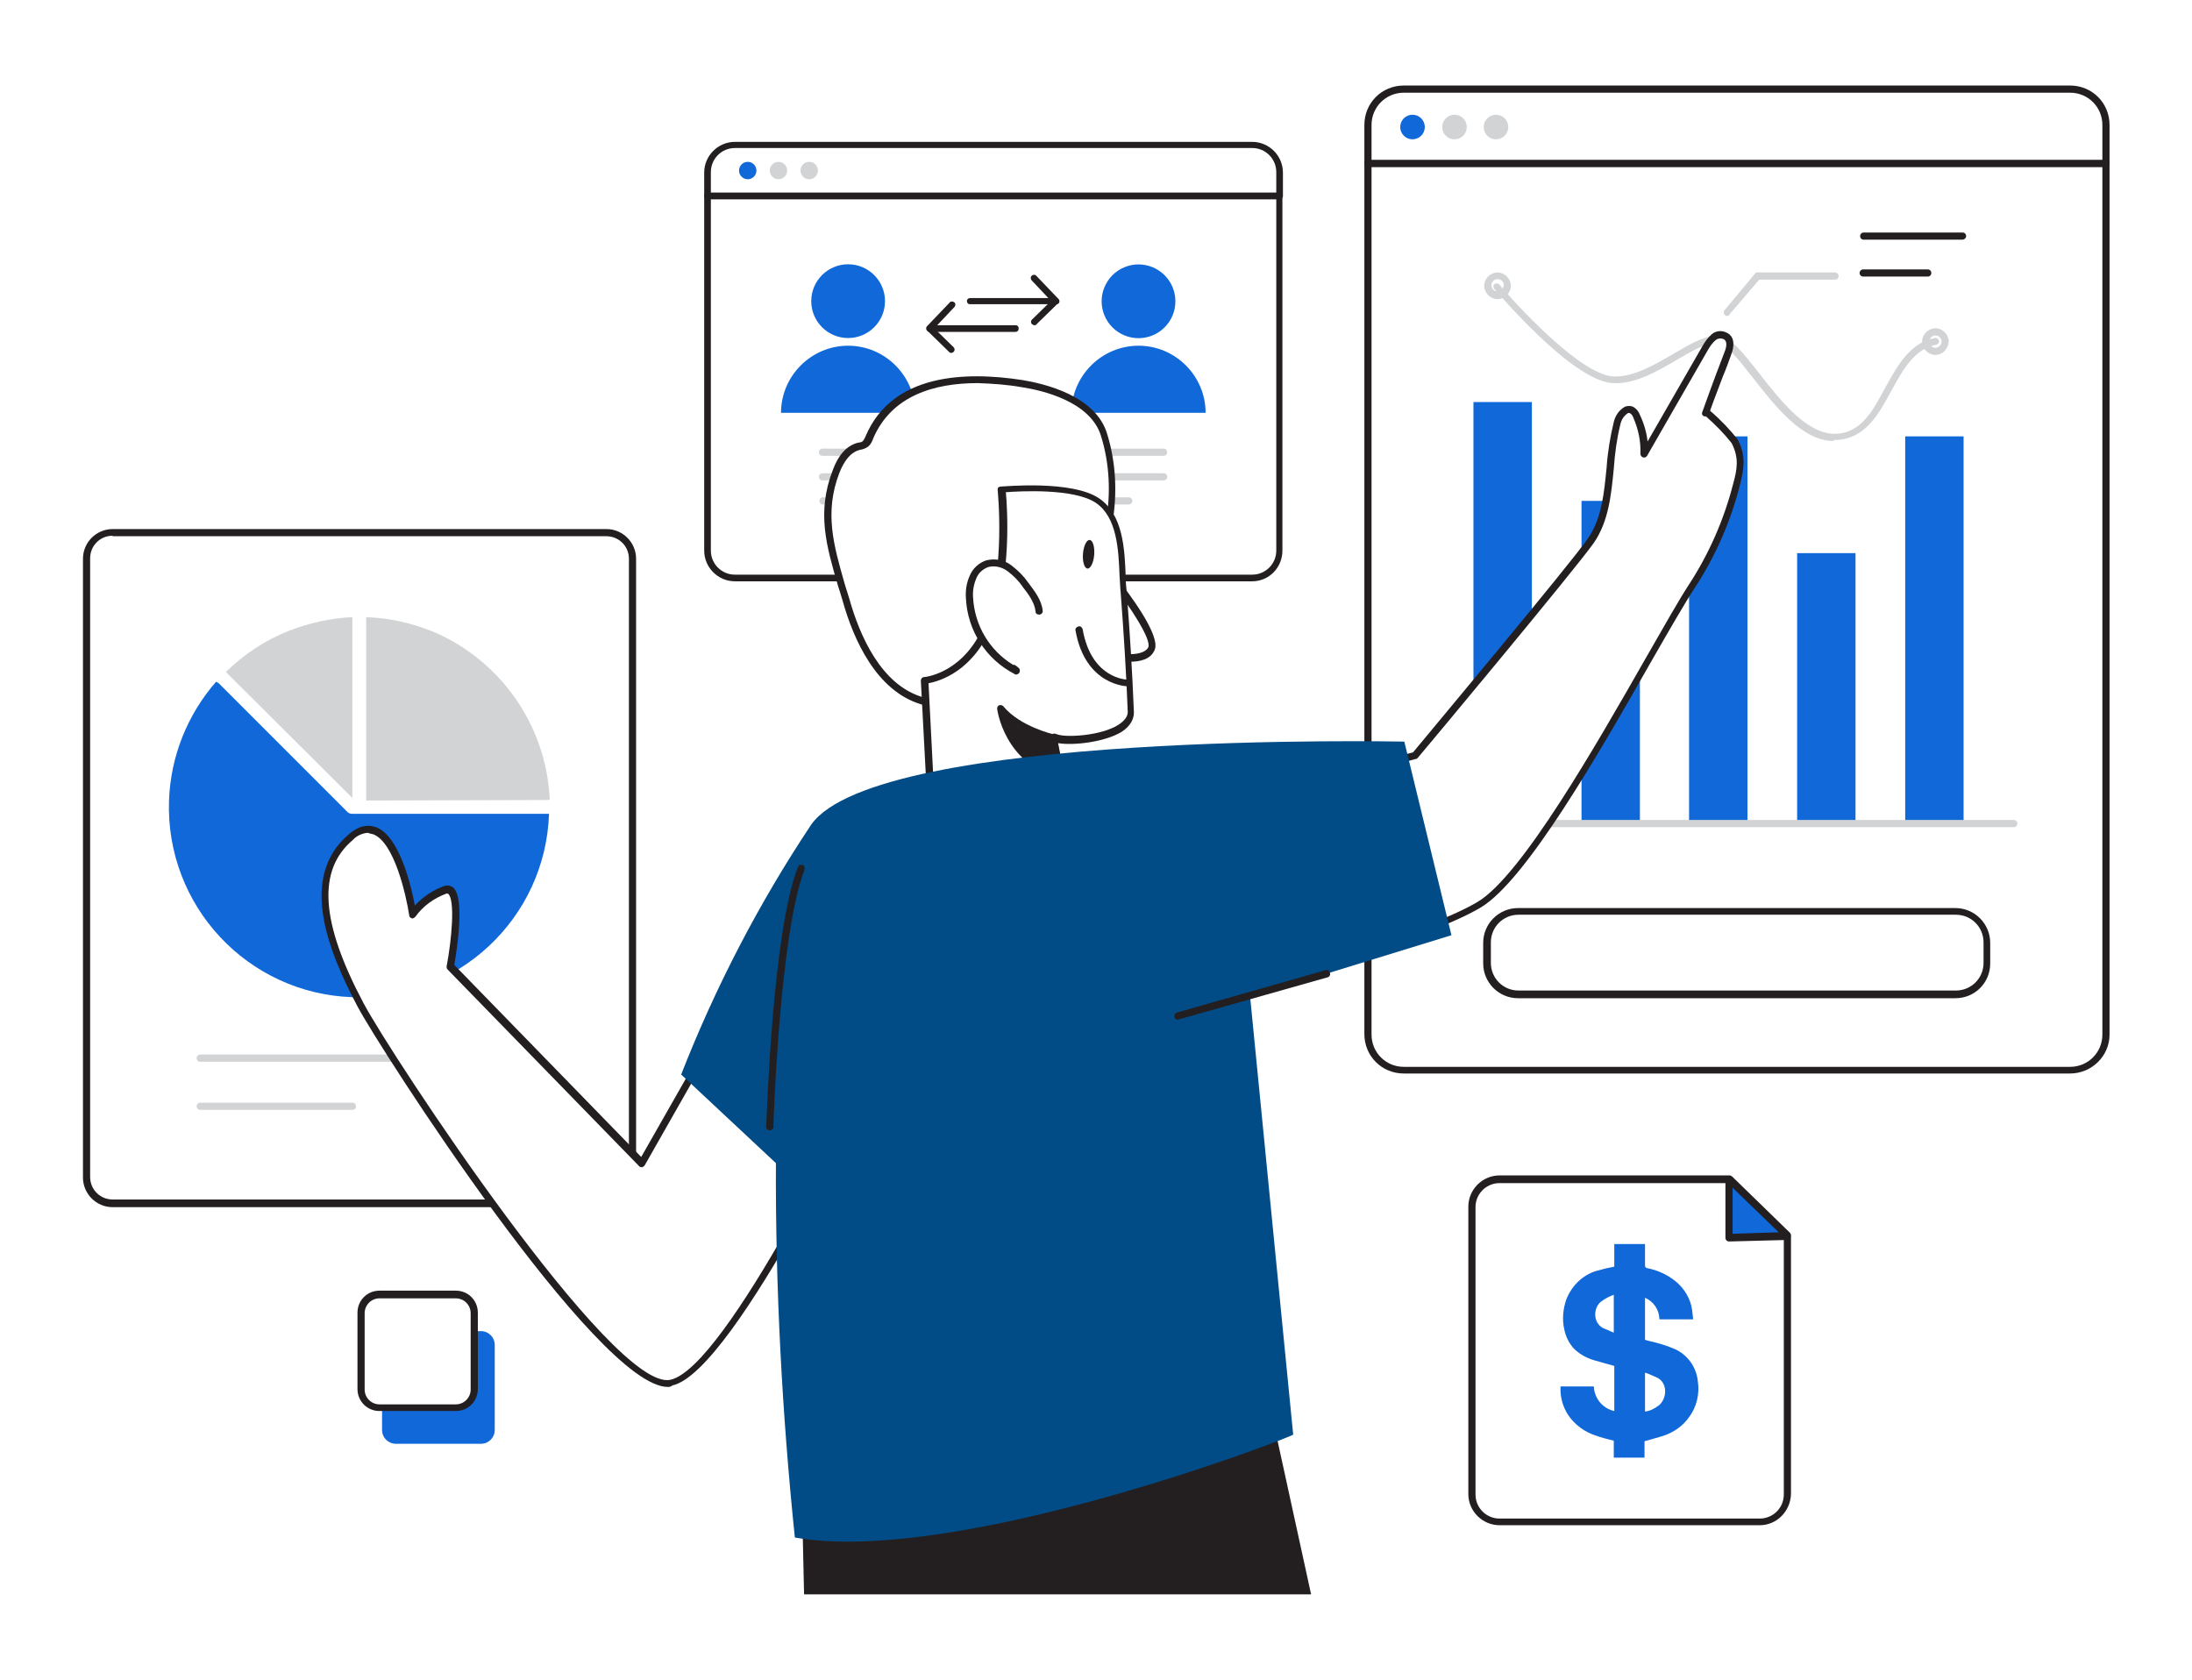 <svg width="428" height="328" viewBox="0 0 428 328" fill="none" xmlns="http://www.w3.org/2000/svg">
<g filter="url(#filter0_d_16_153)">
<path d="M138.1 30.3H249.8V101.1C249.8 103.2 248.1 104.9 246 104.9H141.9C139.8 104.9 138.1 103.2 138.1 101.1V30.3Z" fill="white"/>
<path d="M244.5 105.5H143.5C140.2 105.5 137.5 102.8 137.5 99.5V30.2C137.5 29.8 137.8 29.6 138.1 29.6H249.8C250.2 29.6 250.4 29.9 250.4 30.2V99.5C250.4 102.8 247.8 105.5 244.5 105.5ZM138.8 30.9V99.5C138.8 102.1 140.9 104.2 143.5 104.2H244.5C247.1 104.2 249.2 102.1 249.2 99.5V30.9H138.8Z" fill="#231F20"/>
<path d="M141.9 20.4H246C248.1 20.4 249.8 22.1 249.8 24.2V30.3H138.1V24.2C138.1 22.1 139.8 20.4 141.9 20.4Z" fill="white"/>
<path d="M249.8 30.9H138.1C137.7 30.9 137.5 30.6 137.5 30.3V25.7C137.5 22.4 140.2 19.7 143.5 19.7H244.5C247.8 19.7 250.5 22.4 250.5 25.7V30.3C250.5 30.6 250.2 30.9 249.8 30.9ZM138.8 29.6H249.2V25.6C249.2 23 247.1 20.9 244.5 20.9H143.5C140.9 20.9 138.8 23 138.8 25.6V29.6Z" fill="#231F20"/>
<path d="M165.6 58C169.576 58 172.8 54.776 172.8 50.8C172.8 46.824 169.576 43.6 165.6 43.6C161.624 43.6 158.4 46.824 158.4 50.8C158.4 54.776 161.624 58 165.6 58Z" fill="#1168D9"/>
<path d="M152.5 72.6C152.5 65.4 158.4 59.5 165.6 59.5C172.8 59.5 178.7 65.4 178.7 72.6H152.5Z" fill="#1168D9"/>
<path d="M228.679 54.17C230.525 50.648 229.166 46.297 225.644 44.451C222.122 42.605 217.77 43.964 215.925 47.486C214.079 51.008 215.437 55.359 218.959 57.205C222.481 59.051 226.833 57.692 228.679 54.17Z" fill="#1168D9"/>
<path d="M209.2 72.6C209.2 65.4 215.1 59.5 222.3 59.5C229.5 59.5 235.4 65.4 235.4 72.6H209.2Z" fill="#1168D9"/>
<path d="M206.2 51.4H189.4C189 51.4 188.8 51.1 188.8 50.8C188.8 50.4 189.1 50.2 189.4 50.2H204.7L201.4 46.7C201.2 46.4 201.2 46 201.5 45.8C201.7 45.6 202.1 45.6 202.3 45.8L206.7 50.4C206.9 50.6 206.9 50.9 206.8 51.1C206.7 51.3 206.5 51.4 206.2 51.4Z" fill="#231F20"/>
<path d="M202 55.5C201.8 55.5 201.7 55.4 201.5 55.3C201.3 55.1 201.2 54.7 201.5 54.4L205.7 50.3C206 50.1 206.4 50.1 206.6 50.4C206.8 50.6 206.8 51 206.6 51.2L202.4 55.3C202.3 55.5 202.1 55.5 202 55.5Z" fill="#231F20"/>
<path d="M198.3 56.8H181.5C181.2 56.8 181 56.6 180.9 56.4C180.8 56.2 180.8 55.9 181 55.7L185.4 51.1C185.6 50.8 186 50.8 186.3 51C186.6 51.2 186.6 51.6 186.4 51.9L186.3 52L183 55.5H198.3C198.7 55.5 198.9 55.8 198.9 56.1C198.9 56.6 198.6 56.8 198.3 56.8Z" fill="#231F20"/>
<path d="M185.7 60.9C185.5 60.9 185.4 60.8 185.3 60.7L181.1 56.6C180.9 56.3 180.9 55.9 181.1 55.7C181.3 55.5 181.7 55.4 182 55.7L186.2 59.8C186.4 60 186.5 60.4 186.2 60.7C186 60.9 185.8 60.9 185.7 60.9Z" fill="#231F20"/>
<path d="M227.2 81H160.6C160.2 81 159.9 80.7 159.9 80.3C159.9 79.9 160.2 79.6 160.6 79.6H227.2C227.6 79.6 227.9 79.9 227.9 80.3C227.9 80.7 227.6 81 227.2 81C227.3 81 227.3 81 227.2 81Z" fill="#D1D3D4"/>
<path d="M227.2 85.8H160.6C160.2 85.8 159.9 85.5 159.9 85.1C159.9 84.7 160.2 84.4 160.6 84.4H227.2C227.6 84.4 227.9 84.7 227.9 85.1C227.9 85.5 227.6 85.8 227.2 85.8C227.3 85.8 227.3 85.8 227.2 85.8Z" fill="#D1D3D4"/>
<path d="M220.4 90.5H160.7C160.3 90.5 160 90.2 160 89.8C160 89.4 160.3 89.1 160.7 89.1H220.4C220.8 89.1 221.1 89.4 221.1 89.8C221.1 90.2 220.8 90.5 220.4 90.5Z" fill="#D1D3D4"/>
<path d="M146 27C146.939 27 147.7 26.239 147.7 25.3C147.7 24.361 146.939 23.6 146 23.6C145.061 23.6 144.3 24.361 144.3 25.3C144.3 26.239 145.061 27 146 27Z" fill="#1168D9"/>
<path d="M152 27C152.939 27 153.7 26.239 153.7 25.3C153.7 24.361 152.939 23.6 152 23.6C151.061 23.6 150.3 24.361 150.3 25.3C150.3 26.239 151.061 27 152 27Z" fill="#D1D3D4"/>
<path d="M158 27C158.939 27 159.7 26.239 159.7 25.3C159.7 24.361 158.939 23.6 158 23.6C157.061 23.6 156.3 24.361 156.3 25.3C156.3 26.239 157.061 27 158 27Z" fill="#D1D3D4"/>
<path d="M267.1 23.9H411.2V196C411.2 198.8 409 201 406.2 201H272.1C269.3 201 267.1 198.8 267.1 196V23.9Z" fill="white"/>
<path d="M404.2 201.6H274.1C269.8 201.6 266.4 198.2 266.4 193.9V23.9C266.4 23.5 266.7 23.2 267.1 23.2H411.2C411.6 23.2 411.9 23.5 411.9 23.9V194C411.9 198.2 408.4 201.6 404.2 201.6ZM267.8 24.6V194C267.8 197.5 270.6 200.3 274.1 200.3H404.2C407.7 200.3 410.5 197.5 410.5 194V24.6H267.8Z" fill="#231F20"/>
<path d="M381.8 186.9H296.4C292.6 186.9 289.6 183.8 289.6 180.1V176.1C289.6 172.3 292.7 169.3 296.4 169.3H381.8C385.6 169.3 388.6 172.4 388.6 176.1V180.1C388.6 183.9 385.6 186.9 381.8 186.9ZM296.5 170.6C293.5 170.6 291.1 173 291.1 176V180C291.1 183 293.5 185.4 296.5 185.4H381.9C384.9 185.4 387.3 183 387.3 180V176C387.3 173 384.9 170.6 381.9 170.6H296.5Z" fill="#231F20"/>
<path d="M299.1 70.5H287.7V152.8H299.1V70.5Z" fill="#1168D9"/>
<path d="M320.2 89.8H308.8V152.9H320.2V89.8Z" fill="#1168D9"/>
<path d="M341.2 77.2H329.8V152.8H341.2V77.2Z" fill="#1168D9"/>
<path d="M362.3 100H350.9V152.8H362.3V100Z" fill="#1168D9"/>
<path d="M383.4 77.2H372V152.8H383.4V77.2Z" fill="#1168D9"/>
<path d="M383.2 38.8H363.9C363.5 38.8 363.2 38.5 363.2 38.1C363.2 37.7 363.5 37.4 363.9 37.4H383.2C383.6 37.4 383.9 37.7 383.9 38.1C383.9 38.5 383.5 38.8 383.2 38.8Z" fill="#231F20"/>
<path d="M376.4 46H363.8C363.4 46 363.1 45.7 363.1 45.3C363.1 44.9 363.4 44.6 363.8 44.6H376.4C376.8 44.6 377.1 44.9 377.1 45.3C377.1 45.7 376.8 46 376.4 46Z" fill="#231F20"/>
<path d="M358 78.1C351.9 78.1 346.6 71.3 342.3 65.8C339.5 62.2 336.9 58.9 335.1 58.9C333.1 59 330.4 60.5 327.5 62.2C323.6 64.5 319.1 67.1 314.9 66.8C307 66.4 292.3 49 291.7 48.3C291.5 48 291.6 47.6 291.9 47.4C292.1 47.3 292.4 47.3 292.7 47.5C292.8 47.7 307.7 65.1 315 65.5C318.9 65.7 323.1 63.2 326.9 61C329.9 59.2 332.8 57.6 335.2 57.5C337.6 57.4 340.2 60.7 343.5 64.9C347.7 70.3 352.9 76.9 358.5 76.7C363.4 76.5 365.7 72.2 368.1 67.7C370.5 63.4 372.9 58.9 377.8 58C378.2 57.9 378.5 58.2 378.6 58.5C378.7 58.9 378.4 59.2 378.1 59.3C373.8 60.1 371.6 64.1 369.3 68.3C366.8 72.9 364.2 77.7 358.5 77.9H358.1L358 78.1Z" fill="#D1D3D4"/>
<path d="M393.2 153.5H278.4C278 153.5 277.7 153.2 277.7 152.8C277.7 152.4 278 152.1 278.4 152.1H393.2C393.6 152.1 393.9 152.4 393.9 152.8C393.9 153.2 393.6 153.5 393.2 153.5Z" fill="#D1D3D4"/>
<path d="M292.4 50.4C291 50.4 289.8 49.2 289.8 47.8C289.8 46.4 291 45.2 292.4 45.2C293.8 45.2 295 46.4 295 47.8C295 49.2 293.8 50.4 292.4 50.4ZM292.4 46.5C291.7 46.5 291.2 47.1 291.2 47.7C291.2 48.4 291.8 48.9 292.4 48.9C293.1 48.9 293.6 48.3 293.6 47.7C293.7 47.1 293.1 46.5 292.4 46.5Z" fill="#D1D3D4"/>
<path d="M377.9 61.3C376.5 61.3 375.3 60.1 375.3 58.7C375.3 57.3 376.5 56.1 377.9 56.1C379.3 56.1 380.5 57.3 380.5 58.7C380.4 60.1 379.3 61.3 377.9 61.3ZM377.9 57.5C377.2 57.5 376.7 58.1 376.7 58.7C376.7 59.4 377.3 59.9 377.9 59.9C378.6 59.9 379.1 59.3 379.1 58.7C379.1 58 378.5 57.5 377.9 57.5Z" fill="#D1D3D4"/>
<path d="M272.1 9.4H406.2C409 9.4 411.2 11.6 411.2 14.4V23.9H267.1V14.4C267.1 11.6 269.3 9.4 272.1 9.4Z" fill="white"/>
<path d="M411.2 24.6H267.1C266.7 24.6 266.4 24.3 266.4 23.9V16.4C266.4 12.1 269.8 8.7 274.1 8.7H404.2C408.5 8.7 411.9 12.1 411.9 16.4V23.9C411.9 24.3 411.6 24.6 411.2 24.6ZM267.8 23.2H410.5V16.4C410.5 12.9 407.7 10.1 404.2 10.1H274.1C270.6 10.1 267.8 12.9 267.8 16.4V23.2Z" fill="#231F20"/>
<path d="M20.5 95.9H119.9C121.9 95.9 123.6 97.5 123.6 99.6V223.4C123.6 225.4 122 227.1 119.9 227.1H20.5C18.5 227.1 16.8 225.5 16.8 223.4V99.6C16.8 97.6 18.5 95.9 20.5 95.9Z" fill="white"/>
<path d="M118.4 227.7H22C18.8 227.7 16.2 225.1 16.2 221.9V101.1C16.2 97.9 18.8 95.3 22 95.3H118.4C121.6 95.3 124.2 97.9 124.2 101.1V221.9C124.3 225.1 121.6 227.7 118.4 227.7ZM22 96.6C19.5 96.6 17.6 98.6 17.6 101V221.8C17.6 224.3 19.6 226.2 22 226.2H118.4C120.9 226.2 122.8 224.2 122.8 221.8V101.1C122.8 98.6 120.8 96.7 118.4 96.7H22V96.6Z" fill="#231F20"/>
<path d="M96.6 199.3H39.1C38.7 199.3 38.4 199 38.4 198.6C38.4 198.2 38.7 197.9 39.1 197.9H96.6C97 197.9 97.3 198.2 97.3 198.6C97.3 199 97 199.3 96.6 199.3Z" fill="#D1D3D4"/>
<path d="M68.8 208.7H39.1C38.7 208.7 38.4 208.4 38.4 208C38.4 207.6 38.7 207.3 39.1 207.3H68.8C69.2 207.3 69.5 207.6 69.5 208C69.6 208.4 69.2 208.7 68.8 208.7C68.9 208.7 68.9 208.7 68.8 208.7Z" fill="#D1D3D4"/>
<path d="M42.7 125.4L67.8 150.5C68.1 150.8 68.4 150.9 68.8 150.9C81.4 150.9 94 150.9 106.6 150.9H107.2C106.5 171.4 89.3 187.4 68.8 186.7C48.3 186 32.3 168.8 33 148.3C33.3 139.7 36.6 131.5 42.2 125.1L42.7 125.4Z" fill="#1168D9"/>
<path d="M71.5 112.5V148.3C71.6 148.3 71.7 148.3 71.9 148.3L106.6 148.2C107.4 148.2 107.4 148.2 107.3 147.4C106.4 133.5 97.9 121.3 85.2 115.6C81.4 114 77.3 112.9 73.2 112.6L71.5 112.5Z" fill="#D1D3D4"/>
<path d="M68.8 147.8V112.5C64.6 112.7 60.5 113.6 56.6 115.1C51.9 116.9 47.7 119.7 44.1 123.2L68.8 147.8Z" fill="#D1D3D4"/>
<path d="M343.6 289.1H292.8C289.8 289.1 287.4 286.7 287.4 283.7V227.6C287.4 224.6 289.8 222.2 292.8 222.2H337.7L349 233.2V283.7C348.9 286.7 346.5 289.1 343.6 289.1Z" fill="white"/>
<path d="M343.6 289.8H292.8C289.5 289.8 286.7 287.1 286.7 283.7V227.6C286.7 224.3 289.4 221.5 292.8 221.5H337.7C337.9 221.5 338.1 221.6 338.2 221.7L349.5 232.7C349.6 232.8 349.7 233 349.7 233.2V283.7C349.6 287.1 346.9 289.8 343.6 289.8ZM292.8 223C290.2 223 288.1 225.1 288.1 227.7V283.8C288.1 286.4 290.2 288.5 292.8 288.5H343.6C346.2 288.5 348.3 286.4 348.3 283.8V233.6L337.3 223H292.8Z" fill="#231F20"/>
<path d="M275.8 19.2C277.126 19.2 278.2 18.125 278.2 16.8C278.2 15.475 277.126 14.4 275.8 14.4C274.475 14.4 273.4 15.475 273.4 16.8C273.4 18.125 274.475 19.2 275.8 19.2Z" fill="#1168D9"/>
<path d="M284 19.2C285.325 19.2 286.4 18.125 286.4 16.8C286.4 15.475 285.325 14.4 284 14.4C282.674 14.4 281.6 15.475 281.6 16.8C281.6 18.125 282.674 19.2 284 19.2Z" fill="#D1D3D4"/>
<path d="M292.1 19.2C293.425 19.2 294.5 18.125 294.5 16.8C294.5 15.475 293.425 14.4 292.1 14.4C290.774 14.4 289.7 15.475 289.7 16.8C289.7 18.125 290.774 19.2 292.1 19.2Z" fill="#D1D3D4"/>
<path d="M337.2 53.7C337 53.7 336.9 53.6 336.8 53.5C336.5 53.3 336.5 52.8 336.7 52.6L342.7 45.4C342.8 45.2 343 45.2 343.2 45.2H358.3C358.7 45.2 359 45.5 359 45.9C359 46.3 358.7 46.6 358.3 46.6H343.5L337.6 53.5C337.6 53.6 337.4 53.7 337.2 53.7Z" fill="#D1D3D4"/>
<path d="M337.6 222.3V233.6L348.9 233.3L337.6 222.3Z" fill="#1168D9"/>
<path d="M337.6 234.4C337.4 234.4 337.2 234.3 337.1 234.2C337 234.1 336.9 233.9 336.9 233.7V222.3C336.9 221.9 337.2 221.6 337.6 221.6C337.8 221.6 338 221.7 338.1 221.8L349.4 232.8C349.6 233 349.7 233.3 349.6 233.6C349.5 233.9 349.3 234 349 234.1L337.6 234.4ZM338.3 223.9V232.9L347.3 232.6L338.3 223.9Z" fill="#231F20"/>
<path d="M77.3 251.9H93.9C95.4 251.9 96.6 253.1 96.6 254.6V271.2C96.6 272.7 95.4 273.9 93.9 273.9H77.3C75.8 273.9 74.6 272.7 74.6 271.2V254.6C74.6 253.1 75.8 251.9 77.3 251.9Z" fill="#1168D9"/>
<path d="M73.1 244.8H90C91.4 244.8 92.6 245.9 92.6 247.4V264.3C92.6 265.7 91.5 266.9 90 266.9H73.1C71.7 266.9 70.5 265.8 70.5 264.3V247.4C70.5 245.9 71.7 244.8 73.1 244.8Z" fill="white"/>
<path d="M89 267.5H74.1C71.7 267.5 69.8 265.6 69.8 263.2V248.3C69.8 245.9 71.7 244 74.1 244H89C91.4 244 93.3 245.9 93.3 248.3V263.2C93.3 265.6 91.4 267.5 89 267.5ZM74.1 245.5C72.5 245.5 71.2 246.8 71.2 248.4V263.3C71.2 264.9 72.5 266.2 74.1 266.2H89C90.6 266.2 91.9 264.9 91.9 263.3V248.4C91.9 246.8 90.6 245.5 89 245.5H74.1Z" fill="#231F20"/>
<path d="M315.1 276.6V273.3C313.9 273 312.7 272.7 311.6 272.3C309.4 271.6 307.5 270.2 306.2 268.3C305.1 266.6 304.6 264.7 304.7 262.7H311.2C311.3 265 312.9 267 315.2 267.5V258.7C313.9 258.3 312.6 258 311.3 257.6C309.9 257.2 308.6 256.5 307.5 255.5C306.4 254.4 305.7 253 305.4 251.4C305 249.5 305.2 247.6 305.8 245.8C306.8 243.2 308.8 241.1 311.5 240.2C312.6 239.9 313.7 239.6 314.8 239.4L315.2 239.3V234.9H321.2V235.3C321.2 236.5 321.2 237.8 321.2 239.1C321.2 239.4 321.3 239.5 321.6 239.6C323.7 240 325.6 240.9 327.2 242.2C328.9 243.6 330.1 245.6 330.4 247.8C330.5 248.4 330.5 249 330.6 249.6H324C324 247.8 322.9 246.1 321.2 245.4V253.6L321.9 253.8C323.7 254.2 325.4 254.7 327 255.4C329.5 256.5 331.2 258.9 331.5 261.6C331.9 264.1 331.3 266.7 329.8 268.7C328.6 270.4 326.9 271.6 324.9 272.3C323.7 272.7 322.4 273 321.1 273.4V276.6H315.1ZM321.2 260V267.6C322.2 267.5 323.1 267 323.9 266.4C325.3 265.3 325.8 262.4 323.8 261.1C322.9 260.7 322.1 260.3 321.2 260ZM315.1 252.2V244.8C314.3 245.1 313.5 245.5 312.8 246C311.1 247.1 310.9 250.2 313 251.3C313.7 251.6 314.4 251.9 315.1 252.2Z" fill="#1168D9"/>
</g>
<g filter="url(#filter1_d_16_153)">
<path d="M180 128.8C171.8 126.3 167.4 116.7 165.2 109C162.7 100.3 159.8 93.1 163.3 84.1C164.1 82 165.4 79.8 167.5 79.2C168 79.1 168.5 78.9 169 78.7C169.4 78.3 169.6 77.9 169.8 77.4C174.8 65.6 189 65.3 199.6 66.9C205.8 67.9 213.8 70.7 215.7 77C219.2 88.7 216.3 101.4 209.8 111.4C203.8 120.9 192.3 132.5 180 128.8Z" fill="white"/>
<path d="M184.7 130.2C183 130.2 181.4 130 179.8 129.5C171.2 126.9 166.7 117.1 164.5 109.2C164.2 108.2 163.9 107.2 163.6 106.3C161.4 98.7 159.4 92.1 162.6 83.8C163.7 80.8 165.3 79.1 167.3 78.5L167.7 78.4C168 78.4 168.3 78.3 168.5 78.1C168.7 77.8 168.9 77.5 169 77.2C174.2 64.9 188.5 64.5 199.6 66.2C203.8 66.9 214 69.2 216.2 76.8C219.6 87.9 217.4 100.7 210.2 111.8C204.4 121.2 194.9 130.2 184.7 130.2ZM190.9 66.8C182.5 66.8 174.1 69.2 170.5 77.6C170.3 78.2 170 78.8 169.5 79.2C169.1 79.5 168.6 79.7 168.1 79.8C168 79.8 167.9 79.8 167.7 79.9C166.2 80.3 164.9 81.8 163.9 84.3C160.9 92.1 162.8 98.5 164.9 105.9L165.8 108.8C167.9 116.3 172.1 125.7 180.1 128.1C191.3 131.5 202.5 121.5 209.2 111C216.1 100.2 218.3 87.9 215 77.2C213 70.4 203.5 68.2 199.5 67.6C196.7 67.1 193.8 66.9 190.9 66.8Z" fill="#231F20"/>
<path d="M217.4 105.2C217.4 105.2 226.3 116.3 224.9 118.8C223.5 121.3 218 120.2 218 120.2" fill="white"/>
<path d="M220.6 121.2C219.7 121.2 218.7 121.1 217.8 120.9C217.4 120.8 217.2 120.4 217.3 120.1C217.4 119.7 217.7 119.5 218.1 119.5C219.5 119.8 223.3 120.1 224.2 118.4C224.9 117 220.9 110.7 216.8 105.5C216.5 105.2 216.5 104.8 216.8 104.5C217.1 104.2 217.5 104.2 217.8 104.5L217.9 104.6C220 107.3 226.9 116.2 225.4 119C224.6 120.8 222.5 121.2 220.6 121.2Z" fill="#231F20"/>
<path d="M214.4 89.8C219.7 93.4 219.1 102.1 219.5 107.6C220.2 115.4 220.6 123.3 220.9 131.1C221.1 136.1 208.3 137.3 205.9 136.1L209.7 155.5L181.8 147.6L180.6 124.9C180.6 124.9 189.1 124.2 193.2 113.7C197.3 103.2 195.7 87.7 195.7 87.7C195.7 87.7 209.2 86.3 214.4 89.8Z" fill="white"/>
<path d="M209.6 156.1C209.5 156.1 209.5 156.1 209.4 156.1L181.5 148.2C181.2 148.1 181 147.9 181 147.6L179.8 124.9C179.8 124.5 180.1 124.2 180.4 124.2C180.7 124.2 188.5 123.4 192.4 113.4C196.4 103.1 194.8 87.8 194.8 87.7C194.8 87.5 194.8 87.3 194.9 87.2C195 87.1 195.2 87 195.4 87C196 87 209.3 85.7 214.6 89.3C219.3 92.5 219.6 99.2 219.8 104.6C219.8 105.7 219.9 106.7 220 107.6C220.6 115.4 221.1 123.3 221.4 131.1C221.4 132.1 221 133.6 219 134.9C215.7 136.9 209.6 137.6 206.6 137.1L210.2 155.4C210.3 155.8 210 156.1 209.7 156.2C209.7 156.1 209.7 156.1 209.6 156.1ZM182.4 147L208.7 154.4L205.1 136.1C205 135.8 205.2 135.6 205.4 135.4C205.6 135.2 205.9 135.2 206.2 135.3C207.8 136.1 215 135.7 218.4 133.5C219.6 132.7 220.2 131.9 220.2 131C219.9 123.2 219.4 115.3 218.8 107.5C218.7 106.6 218.7 105.5 218.6 104.4C218.4 99.3 218.1 93 214 90.2C209.7 87.3 199.2 87.9 196.4 88.1C196.7 91.3 197.5 104.3 193.8 113.8C190.2 123 183.5 125 181.3 125.4L182.4 147Z" fill="#231F20"/>
<path d="M220.2 125.3C220.2 125.3 212.5 125.3 210.7 114.9Z" fill="white"/>
<path d="M220.2 126C220.1 126 211.9 125.9 210 115.1C209.9 114.7 210.2 114.4 210.6 114.3C211 114.2 211.3 114.5 211.4 114.9C213.1 124.5 219.9 124.7 220.2 124.7C220.6 124.7 220.9 125 220.9 125.4C220.9 125.8 220.6 126 220.2 126Z" fill="#231F20"/>
<path d="M202.9 111.5C202.7 109.6 201.4 107.9 200.2 106.3C199.3 105.1 198.3 103.9 197.1 103C195.9 102.1 194.3 101.7 192.8 102.1C191.5 102.6 190.5 103.5 190 104.8C189.5 106.1 189.3 107.4 189.4 108.8C189.7 114.8 193.2 120.2 198.5 122.9C198.3 122.8 198.2 122.6 198 122.5" fill="white"/>
<path d="M198.4 123.7C198.3 123.7 198.2 123.7 198.1 123.6C192.5 120.7 188.9 115.1 188.6 108.8C188.5 107.3 188.7 105.9 189.3 104.5C189.9 103 191.1 101.9 192.6 101.4C194.3 101 196.1 101.3 197.5 102.4C198.8 103.4 199.9 104.5 200.8 105.8C201.9 107.3 203.4 109.1 203.6 111.3C203.6 111.7 203.3 112 202.9 112C202.5 112 202.2 111.8 202.2 111.4C202 109.6 200.8 108 199.7 106.6C198.9 105.4 197.9 104.4 196.7 103.5C195.6 102.7 194.3 102.4 193 102.7C191.9 103.1 191 103.9 190.6 105C190.1 106.2 189.9 107.4 190 108.7C190.3 114.1 193.2 119 197.8 121.8C198 121.8 198.2 121.8 198.4 122L198.9 122.4C199.2 122.7 199.2 123.1 199 123.4C198.8 123.6 198.6 123.7 198.4 123.7Z" fill="#231F20"/>
<path d="M205.9 136.1C205.9 136.1 199.1 134.6 195.5 130.4C195.5 130.4 196.7 140.8 207.2 143.3L205.9 136.1Z" fill="#231F20"/>
<path d="M207.2 143.9C207.1 143.9 207.1 143.9 207 143.9C196.1 141.3 194.7 130.5 194.7 130.4C194.7 130.1 194.8 129.8 195.1 129.7C195.4 129.6 195.7 129.7 195.9 129.9C199.2 133.9 205.8 135.4 205.8 135.4C206.1 135.5 206.3 135.7 206.3 136L207.7 143.1C207.7 143.3 207.7 143.6 207.5 143.7C207.6 143.8 207.4 143.9 207.2 143.9ZM196.8 132.5C198.2 137.1 201.8 140.8 206.4 142.2L205.3 136.6C202.2 135.9 199.3 134.5 196.8 132.5Z" fill="#231F20"/>
<path d="M213.649 100.304C213.768 98.763 213.374 97.475 212.768 97.428C212.163 97.381 211.575 98.593 211.456 100.135C211.337 101.676 211.731 102.964 212.337 103.011C212.942 103.058 213.53 101.846 213.649 100.304Z" fill="#231F20"/>
<path d="M139.6 193.9L125.2 219.1L87.8 180.7C87.8 180.7 90.8 164.4 86.8 165.7C84.3 166.6 82 168.3 80.4 170.4C80.4 170.4 77.1 147.9 68.4 155.4C59.7 162.9 63.7 175.7 70.3 188.1C75.2 197.3 118.9 264.6 131 261.9C143.1 259.2 171.9 198.1 171.9 198.1L139.6 193.9Z" fill="white"/>
<path d="M130.4 262.8C116.6 262.8 74.2 196.8 69.8 188.5C64.3 178.1 58.1 163.4 68.1 154.9C69.9 153.3 71.7 152.9 73.4 153.5C78 155.2 80.3 165 81 168.8C82.6 167.1 84.5 165.8 86.7 165C87.3 164.8 88 164.9 88.5 165.3C90.8 167.3 89.2 177.6 88.7 180.4L125.2 217.9L139.1 193.5C139.2 193.3 139.5 193.1 139.8 193.1L172.1 197.3C172.3 197.3 172.5 197.5 172.6 197.7C172.7 197.9 172.7 198.1 172.6 198.3C171.5 200.8 143.6 259.8 131.3 262.5C130.9 262.8 130.7 262.8 130.4 262.8ZM71.8 154.6C70.7 154.7 69.6 155.2 68.9 156C61.9 161.9 62.6 172.1 71 187.9C76.3 197.9 119.7 263.9 130.9 261.4C141.8 259 167.3 206.3 170.9 198.8L140 194.7L125.9 219.5C125.8 219.7 125.6 219.8 125.4 219.9C125.2 219.9 125 219.9 124.8 219.7L87.4 181.3C87.2 181.1 87.2 180.9 87.2 180.7C88.2 175.5 88.9 167.7 87.5 166.5C87.4 166.5 87.3 166.4 87.1 166.5C84.7 167.4 82.6 168.9 81.1 171C80.9 171.2 80.6 171.4 80.4 171.3C80.1 171.2 79.9 171 79.9 170.7C79.3 166.8 77 156.5 72.9 154.9C72.4 154.8 72.1 154.7 71.8 154.6Z" fill="#231F20"/>
<path d="M249.1 182.6C249.1 182.6 278.1 175.1 288.9 168.7C300.8 161.7 323.2 117.5 330.5 106.5C334.4 100.4 337.4 93.8 339.2 86.7C340.1 83.6 340.4 81.3 338.9 78.3C338.6 77.7 333.4 72.1 333.2 72.7C334.5 68.8 336.1 65 337.5 61.1C337.9 60 338.2 58.7 337.4 57.9C336.6 57.3 335.6 57.3 334.9 57.9C334.2 58.5 333.6 59.2 333.2 60L321.3 80.7C321.4 78.2 320.9 75.6 319.8 73.3C319.6 72.8 319.3 72.4 318.9 72.2C317.6 71.5 316.3 73.2 315.9 74.7C313.8 82.1 315.3 91.1 310.8 97.7C307.3 102.7 276.5 139.6 276.5 139.6L249.3 146.7" fill="white"/>
<path d="M249.1 183.3C248.8 183.3 248.5 183.1 248.4 182.8C248.3 182.4 248.5 182 248.9 181.9C249.2 181.8 277.9 174.4 288.5 168.1C297.1 163 311.7 137.4 321.4 120.4C324.9 114.3 327.9 109 329.8 106.1C333.7 100.1 336.6 93.5 338.4 86.5C339.2 83.6 339.6 81.4 338.1 78.5C336.6 76.6 334.9 74.9 333.1 73.3C333 73.3 332.9 73.3 332.8 73.3C332.4 73.2 332.2 72.8 332.4 72.4C333.3 69.9 334.2 67.4 335.1 65C335.6 63.6 336.2 62.2 336.7 60.8C337.2 59.6 337.2 58.7 336.7 58.3C336.2 58 335.5 58 335 58.4C334.4 58.9 333.9 59.6 333.5 60.3L321.6 81C321.4 81.3 321.1 81.4 320.8 81.3C320.5 81.2 320.3 80.9 320.3 80.6C320.4 78.2 319.9 75.8 318.9 73.5C318.8 73.2 318.6 72.9 318.3 72.7C318.1 72.6 317.9 72.6 317.8 72.7C317.1 73.2 316.6 73.9 316.4 74.8C315.7 77.6 315.3 80.6 315.1 83.5C314.6 88.6 314.1 93.8 311.2 98C307.7 103 278.1 138.5 276.8 140C276.7 140.1 276.6 140.2 276.4 140.2L249.2 147.3C248.8 147.4 248.5 147.2 248.4 146.8C248.3 146.4 248.5 146 248.9 145.9L275.9 138.9C278.2 136.1 306.8 101.9 310 97.2C312.8 93.2 313.2 88.2 313.7 83.3C313.9 80.3 314.4 77.3 315.1 74.4C315.4 73.1 316.2 72 317.3 71.4C317.9 71.2 318.5 71.2 319 71.5C319.5 71.8 320 72.4 320.2 73C321 74.7 321.5 76.4 321.7 78.2L332.4 59.6C332.9 58.7 333.5 57.9 334.3 57.2C335.3 56.4 336.7 56.5 337.7 57.3C338.6 58.1 338.7 59.5 338 61.3C337.5 62.7 337 64.1 336.4 65.5C335.6 67.7 334.7 69.9 333.9 72.2C335.9 73.9 337.7 75.8 339.3 77.8C341 81.1 340.5 83.6 339.7 86.8C337.9 93.9 334.9 100.7 330.9 106.8C329 109.7 326 114.9 322.5 121C312.2 139.1 298 163.9 289.1 169.2C278.3 175.6 250.3 182.8 249.1 183.3C249 183.2 249 183.2 248.9 183.2L249.1 183.3Z" fill="#231F20"/>
<path d="M256 303.3L247 262.1L156.6 286.4C156.6 286.4 156.8 293.2 157 303.3H256Z" fill="#231F20"/>
<path d="M274.2 136.8C274.2 136.8 171.4 134.6 158.4 153C148.2 168.3 139.7 184.7 133 201.8L151.5 219.1C151.4 243.5 152.7 268 155.2 292.2C187.1 297.8 253 272.3 252.5 272.1L244.1 186.7L283.4 174.6L274.2 136.8Z" fill="#014B86"/>
<path d="M150.3 212.7C149.9 212.7 149.6 212.4 149.6 212C149.7 210.5 150.8 174 155.8 161.3C155.9 160.9 156.3 160.8 156.7 160.9C157.1 161 157.2 161.4 157.1 161.8C152.2 174.3 151 211.7 151 212.1C151 212.4 150.7 212.7 150.3 212.7Z" fill="#231F20"/>
<path d="M230 191.1C229.6 191.1 229.3 190.8 229.3 190.4C229.3 190.1 229.5 189.8 229.8 189.7L258.9 181.4C259.3 181.3 259.6 181.6 259.7 182C259.8 182.3 259.6 182.7 259.3 182.8L230.3 191C230.1 191 230.1 191 230 191.1Z" fill="#231F20"/>
</g>
<defs>
<filter id="filter0_d_16_153" x="0.2" y="0.7" width="427.7" height="313.1" filterUnits="userSpaceOnUse" color-interpolation-filters="sRGB">
<feFlood flood-opacity="0" result="BackgroundImageFix"/>
<feColorMatrix in="SourceAlpha" type="matrix" values="0 0 0 0 0 0 0 0 0 0 0 0 0 0 0 0 0 0 127 0" result="hardAlpha"/>
<feOffset dy="8"/>
<feGaussianBlur stdDeviation="8"/>
<feComposite in2="hardAlpha" operator="out"/>
<feColorMatrix type="matrix" values="0 0 0 0 0 0 0 0 0 0 0 0 0 0 0 0 0 0 0.2 0"/>
<feBlend mode="normal" in2="BackgroundImageFix" result="effect1_dropShadow_16_153"/>
<feBlend mode="normal" in="SourceGraphic" in2="effect1_dropShadow_16_153" result="shape"/>
</filter>
<filter id="filter1_d_16_153" x="46.789" y="48.648" width="309.649" height="278.652" filterUnits="userSpaceOnUse" color-interpolation-filters="sRGB">
<feFlood flood-opacity="0" result="BackgroundImageFix"/>
<feColorMatrix in="SourceAlpha" type="matrix" values="0 0 0 0 0 0 0 0 0 0 0 0 0 0 0 0 0 0 127 0" result="hardAlpha"/>
<feOffset dy="8"/>
<feGaussianBlur stdDeviation="8"/>
<feComposite in2="hardAlpha" operator="out"/>
<feColorMatrix type="matrix" values="0 0 0 0 0 0 0 0 0 0 0 0 0 0 0 0 0 0 0.2 0"/>
<feBlend mode="normal" in2="BackgroundImageFix" result="effect1_dropShadow_16_153"/>
<feBlend mode="normal" in="SourceGraphic" in2="effect1_dropShadow_16_153" result="shape"/>
</filter>
</defs>
</svg>
